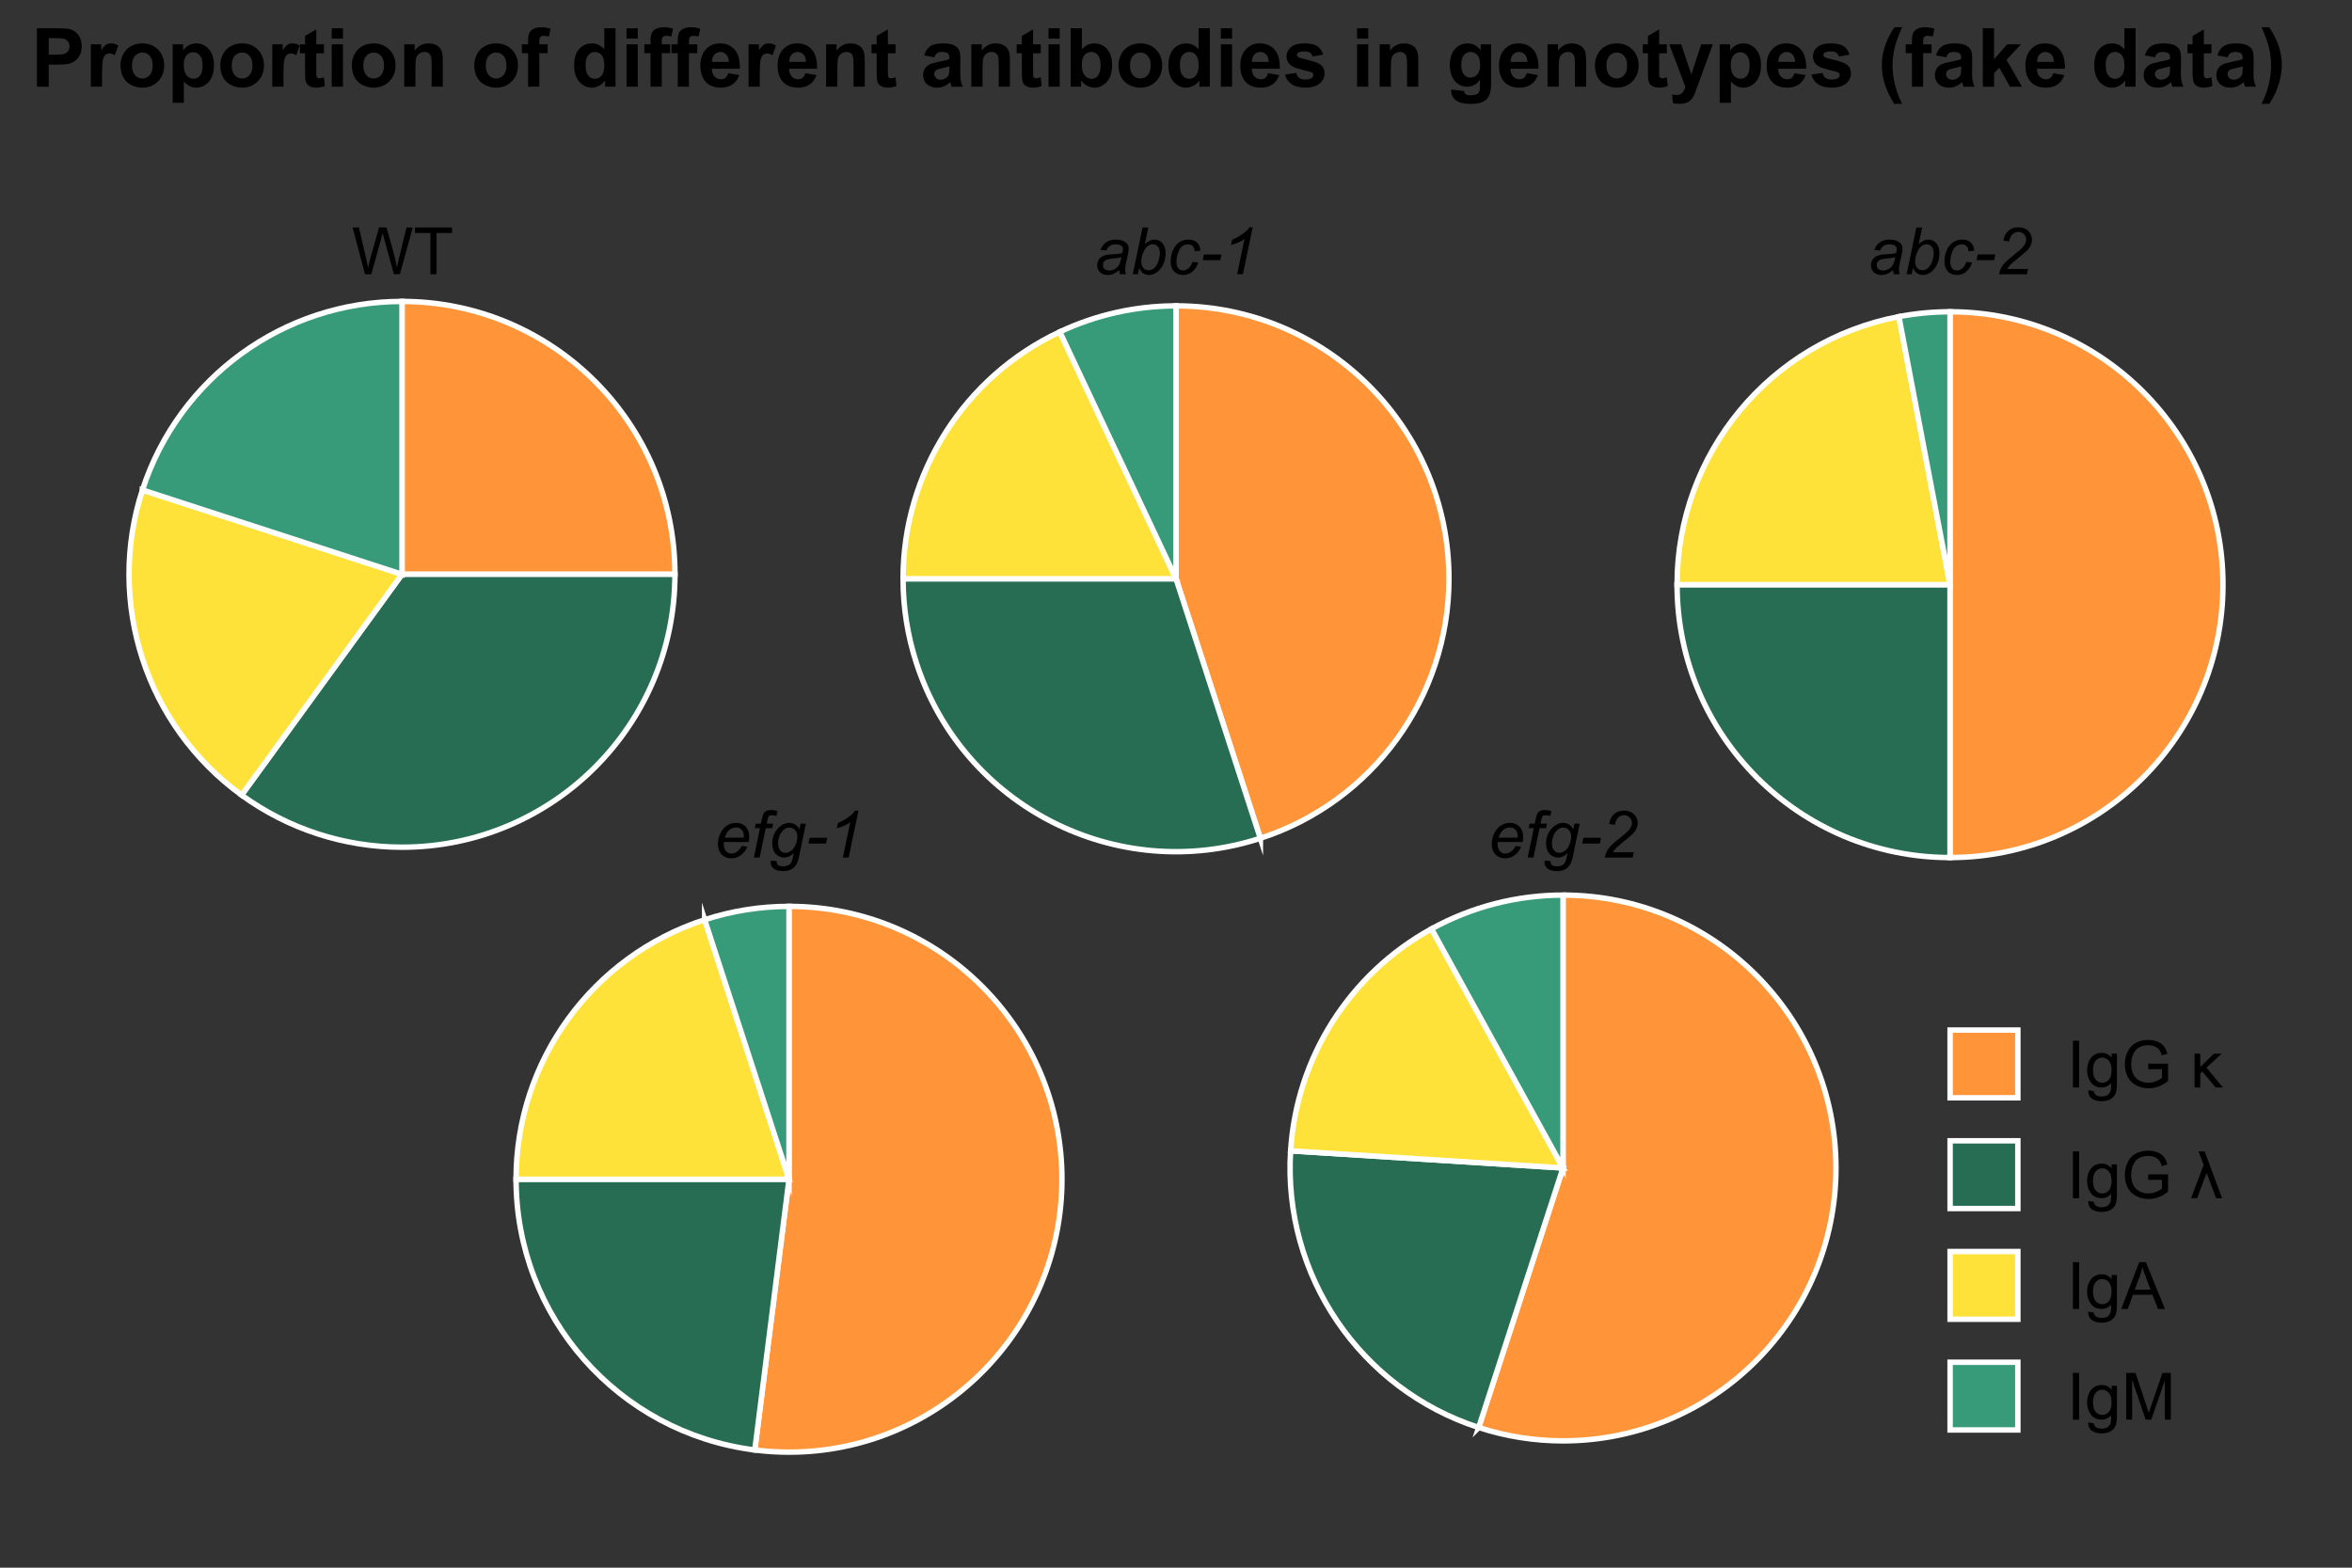 <?xml version="1.0" encoding="UTF-8"?>
<svg xmlns="http://www.w3.org/2000/svg" id="Layer_1" data-name="Layer 1" viewBox="0 0 432 288">
  <rect x="0" y="0" width="432" height="288" fill="#333333" stroke="none"/>
  <g>
    <path d="M6.782,15.926V5.188h3.478c1.318,0,2.178.055,2.578.162.615.16,1.131.512,1.546,1.051s.622,1.236.622,2.091c0,.659-.119,1.214-.358,1.663s-.544.801-.912,1.059c-.369.256-.743.426-1.124.508-.518.103-1.268.154-2.249.154h-1.413v4.051h-2.168ZM8.95,7.004v3.047h1.187c.855,0,1.426-.056,1.714-.168s.514-.288.677-.527c.164-.239.246-.518.246-.835,0-.391-.115-.713-.345-.967s-.519-.413-.871-.476c-.259-.049-.779-.074-1.56-.074h-1.047Z"></path>
    <path d="M18.742,15.926h-2.058v-7.779h1.911v1.106c.327-.522.621-.866.883-1.032.261-.166.558-.25.89-.25.469,0,.921.13,1.355.389l-.638,1.795c-.347-.225-.669-.338-.967-.338-.288,0-.532.08-.732.238-.2.159-.357.445-.473.861-.114.414-.172,1.283-.172,2.607v2.402Z"></path>
    <path d="M22.134,11.926c0-.684.168-1.345.505-1.984s.815-1.128,1.433-1.465c.617-.337,1.307-.506,2.068-.506,1.177,0,2.142.383,2.894,1.147.752.765,1.128,1.73,1.128,2.897,0,1.178-.38,2.152-1.139,2.926-.76.775-1.716,1.162-2.868,1.162-.713,0-1.393-.162-2.039-.484-.647-.322-1.14-.795-1.477-1.416-.337-.623-.505-1.381-.505-2.275ZM24.243,12.036c0,.771.183,1.362.549,1.772s.818.615,1.355.615.987-.205,1.352-.615c.363-.41.545-1.006.545-1.787,0-.762-.182-1.348-.545-1.758-.364-.41-.815-.615-1.352-.615s-.989.205-1.355.615-.549,1.001-.549,1.772Z"></path>
    <path d="M31.714,8.146h1.919v1.143c.249-.391.586-.707,1.011-.951s.895-.367,1.413-.367c.903,0,1.67.354,2.3,1.062s.945,1.694.945,2.959c0,1.299-.317,2.309-.952,3.029-.635.72-1.404,1.08-2.308,1.08-.43,0-.819-.086-1.168-.257-.35-.171-.717-.464-1.103-.879v3.919h-2.058v-10.738ZM33.75,11.904c0,.874.173,1.52.519,1.938s.769.626,1.268.626c.478,0,.876-.191,1.193-.575.317-.383.477-1.012.477-1.886,0-.815-.164-1.421-.491-1.816s-.732-.593-1.216-.593c-.503,0-.92.193-1.252.582s-.498.963-.498,1.725Z"></path>
    <path d="M40.459,11.926c0-.684.168-1.345.505-1.984s.815-1.128,1.433-1.465c.617-.337,1.307-.506,2.068-.506,1.177,0,2.142.383,2.894,1.147.752.765,1.128,1.73,1.128,2.897,0,1.178-.38,2.152-1.139,2.926-.76.775-1.716,1.162-2.868,1.162-.713,0-1.393-.162-2.039-.484-.647-.322-1.14-.795-1.477-1.416-.337-.623-.505-1.381-.505-2.275ZM42.568,12.036c0,.771.183,1.362.549,1.772s.818.615,1.355.615.987-.205,1.352-.615c.363-.41.545-1.006.545-1.787,0-.762-.182-1.348-.545-1.758-.364-.41-.815-.615-1.352-.615s-.989.205-1.355.615-.549,1.001-.549,1.772Z"></path>
    <path d="M52.067,15.926h-2.058v-7.779h1.911v1.106c.327-.522.621-.866.883-1.032.261-.166.558-.25.89-.25.469,0,.921.13,1.355.389l-.638,1.795c-.347-.225-.669-.338-.967-.338-.288,0-.532.08-.732.238-.2.159-.357.445-.473.861-.114.414-.172,1.283-.172,2.607v2.402Z"></path>
    <path d="M59.502,8.146v1.641h-1.406v3.135c0,.635.013,1.006.04,1.109.026.105.088.192.184.261.095.068.211.102.348.102.19,0,.466-.066.827-.197l.176,1.596c-.478.205-1.02.309-1.626.309-.371,0-.705-.062-1.003-.188s-.517-.285-.655-.482c-.14-.199-.236-.466-.29-.803-.044-.239-.065-.723-.065-1.45v-3.392h-.945v-1.641h.945v-1.545l2.065-1.201v2.746h1.406Z"></path>
    <path d="M60.93,7.092v-1.904h2.059v1.904h-2.059ZM60.93,15.926v-7.779h2.059v7.779h-2.059Z"></path>
    <path d="M64.621,11.926c0-.684.169-1.345.506-1.984s.814-1.128,1.432-1.465c.617-.337,1.308-.506,2.069-.506,1.177,0,2.141.383,2.893,1.147.752.765,1.128,1.73,1.128,2.897,0,1.178-.38,2.152-1.139,2.926-.76.775-1.715,1.162-2.867,1.162-.713,0-1.394-.162-2.04-.484-.647-.322-1.139-.795-1.476-1.416-.337-.623-.506-1.381-.506-2.275ZM66.731,12.036c0,.771.184,1.362.55,1.772s.817.615,1.355.615.987-.205,1.352-.615c.363-.41.546-1.006.546-1.787,0-.762-.183-1.348-.546-1.758-.364-.41-.815-.615-1.352-.615s-.988.205-1.355.615-.55,1.001-.55,1.772Z"></path>
    <path d="M81.335,15.926h-2.058v-3.971c0-.84-.044-1.383-.132-1.629s-.231-.439-.429-.575c-.197-.137-.435-.205-.714-.205-.356,0-.677.098-.96.293s-.477.454-.582.776c-.105.322-.157.918-.157,1.787v3.523h-2.059v-7.779h1.912v1.143c.679-.879,1.533-1.318,2.563-1.318.454,0,.869.082,1.245.246s.66.372.854.626c.192.254.326.542.402.864.075.322.113.783.113,1.385v4.834Z"></path>
    <path d="M87.114,11.926c0-.684.168-1.345.505-1.984s.815-1.128,1.433-1.465c.617-.337,1.307-.506,2.068-.506,1.177,0,2.142.383,2.894,1.147.752.765,1.128,1.73,1.128,2.897,0,1.178-.38,2.152-1.139,2.926-.76.775-1.716,1.162-2.868,1.162-.713,0-1.393-.162-2.039-.484-.647-.322-1.14-.795-1.477-1.416-.337-.623-.505-1.381-.505-2.275ZM89.224,12.036c0,.771.183,1.362.549,1.772s.818.615,1.355.615.987-.205,1.352-.615c.363-.41.545-1.006.545-1.787,0-.762-.182-1.348-.545-1.758-.364-.41-.815-.615-1.352-.615s-.989.205-1.355.615-.549,1.001-.549,1.772Z"></path>
    <path d="M95.852,8.146h1.143v-.586c0-.654.069-1.143.209-1.465.139-.322.396-.584.769-.787.374-.202.847-.304,1.418-.304.586,0,1.159.088,1.721.264l-.278,1.435c-.327-.078-.642-.117-.944-.117-.298,0-.512.069-.642.208-.129.141-.193.407-.193.803v.549h1.538v1.619h-1.538v6.16h-2.059v-6.16h-1.143v-1.619Z"></path>
    <path d="M113.049,15.926h-1.911v-1.143c-.317.443-.692.775-1.124.992-.433.217-.868.326-1.308.326-.894,0-1.659-.36-2.296-1.08-.638-.721-.956-1.726-.956-3.015,0-1.318.31-2.32.93-3.007.62-.685,1.404-1.029,2.352-1.029.869,0,1.621.361,2.256,1.084v-3.867h2.058v10.738ZM107.556,11.867c0,.83.115,1.432.345,1.803.332.537.796.805,1.392.805.474,0,.876-.201,1.208-.604s.498-1.005.498-1.806c0-.894-.161-1.536-.483-1.931-.322-.393-.734-.589-1.237-.589-.488,0-.897.194-1.227.583-.33.387-.495.967-.495,1.738Z"></path>
    <path d="M115.078,7.092v-1.904h2.058v1.904h-2.058ZM115.078,15.926v-7.779h2.058v7.779h-2.058Z"></path>
    <path d="M118.345,8.146h1.143v-.586c0-.654.069-1.143.209-1.465.139-.322.396-.584.769-.787.374-.202.846-.304,1.417-.304.586,0,1.16.088,1.722.264l-.278,1.435c-.327-.078-.643-.117-.945-.117-.298,0-.512.069-.641.208-.13.141-.194.407-.194.803v.549h1.538v1.619h-1.538v6.16h-2.058v-6.16h-1.143v-1.619Z"></path>
    <path d="M123.34,8.146h1.143v-.586c0-.654.069-1.143.209-1.465.139-.322.396-.584.769-.787.374-.202.846-.304,1.417-.304.586,0,1.16.088,1.722.264l-.278,1.435c-.327-.078-.643-.117-.945-.117-.298,0-.512.069-.641.208-.13.141-.194.407-.194.803v.549h1.538v1.619h-1.538v6.16h-2.058v-6.16h-1.143v-1.619Z"></path>
    <path d="M133.74,13.449l2.051.345c-.264.752-.681,1.325-1.249,1.718-.569.393-1.28.59-2.135.59-1.353,0-2.353-.442-3.003-1.326-.513-.708-.769-1.602-.769-2.681,0-1.289.337-2.298,1.011-3.028s1.526-1.096,2.557-1.096c1.157,0,2.07.383,2.739,1.147.669.765.988,1.935.959,3.512h-5.156c.015.611.181,1.086.498,1.426.317.339.713.508,1.187.508.322,0,.594-.088.814-.264s.386-.459.498-.85ZM133.857,11.369c-.015-.596-.169-1.048-.462-1.357-.293-.31-.649-.466-1.069-.466-.449,0-.82.163-1.113.491-.293.326-.436.771-.432,1.332h3.076Z"></path>
    <path d="M139.548,15.926h-2.058v-7.779h1.911v1.106c.327-.522.621-.866.883-1.032.261-.166.558-.25.89-.25.469,0,.921.13,1.355.389l-.638,1.795c-.347-.225-.669-.338-.967-.338-.288,0-.532.08-.732.238-.2.159-.357.445-.473.861-.114.414-.172,1.283-.172,2.607v2.402Z"></path>
    <path d="M147.92,13.449l2.051.345c-.264.752-.681,1.325-1.249,1.718-.569.393-1.28.59-2.135.59-1.353,0-2.353-.442-3.003-1.326-.513-.708-.769-1.602-.769-2.681,0-1.289.337-2.298,1.011-3.028s1.526-1.096,2.557-1.096c1.157,0,2.07.383,2.739,1.147.669.765.988,1.935.959,3.512h-5.156c.015.611.181,1.086.498,1.426.317.339.713.508,1.187.508.322,0,.594-.088.814-.264s.386-.459.498-.85ZM148.037,11.369c-.015-.596-.169-1.048-.462-1.357-.293-.31-.649-.466-1.069-.466-.449,0-.82.163-1.113.491-.293.326-.436.771-.432,1.332h3.076Z"></path>
    <path d="M158.833,15.926h-2.059v-3.971c0-.84-.044-1.383-.132-1.629s-.231-.439-.429-.575c-.197-.137-.435-.205-.714-.205-.356,0-.676.098-.959.293s-.477.454-.583.776c-.104.322-.157.918-.157,1.787v3.523h-2.058v-7.779h1.911v1.143c.679-.879,1.533-1.318,2.563-1.318.454,0,.869.082,1.245.246s.66.372.854.626c.192.254.327.542.402.864.076.322.114.783.114,1.385v4.834Z"></path>
    <path d="M164.487,8.146v1.641h-1.406v3.135c0,.635.013,1.006.04,1.109.026.105.088.192.184.261.095.068.211.102.348.102.19,0,.466-.066.827-.197l.176,1.596c-.478.205-1.02.309-1.626.309-.371,0-.705-.062-1.003-.188s-.517-.285-.655-.482c-.14-.199-.236-.466-.29-.803-.044-.239-.065-.723-.065-1.45v-3.392h-.945v-1.641h.945v-1.545l2.065-1.201v2.746h1.406Z"></path>
    <path d="M171.621,10.52l-1.868-.336c.21-.752.571-1.309,1.084-1.67s1.274-.543,2.285-.543c.918,0,1.602.109,2.051.326.449.218.766.494.948.828.184.334.275.948.275,1.842l-.022,2.402c0,.684.033,1.188.099,1.512.066.326.19.674.37,1.045h-2.036c-.054-.137-.119-.34-.197-.608-.034-.122-.059-.202-.073-.241-.352.342-.728.598-1.128.769s-.828.257-1.282.257c-.801,0-1.432-.218-1.894-.652-.461-.435-.691-.984-.691-1.648,0-.44.104-.83.315-1.176.21-.344.504-.607.883-.791.378-.182.924-.342,1.637-.478.962-.182,1.629-.35,2-.506v-.205c0-.396-.098-.678-.293-.846s-.565-.253-1.106-.253c-.366,0-.651.072-.856.216-.205.144-.371.397-.498.758ZM174.375,12.19c-.264.088-.682.193-1.253.315s-.944.241-1.12.358c-.269.191-.403.433-.403.726,0,.288.107.537.322.747s.488.315.82.315c.371,0,.726-.121,1.062-.365.249-.185.412-.413.49-.682.054-.176.081-.51.081-1.004v-.41Z"></path>
    <path d="M185.5,15.926h-2.058v-3.971c0-.84-.044-1.383-.132-1.629s-.231-.439-.429-.575c-.197-.137-.435-.205-.714-.205-.356,0-.677.098-.96.293s-.477.454-.582.776c-.105.322-.157.918-.157,1.787v3.523h-2.059v-7.779h1.912v1.143c.679-.879,1.533-1.318,2.563-1.318.454,0,.869.082,1.245.246s.66.372.854.626c.192.254.326.542.402.864.075.322.113.783.113,1.385v4.834Z"></path>
    <path d="M191.154,8.146v1.641h-1.406v3.135c0,.635.014,1.006.04,1.109.027.105.088.192.184.261.095.068.211.102.348.102.19,0,.467-.066.828-.197l.176,1.596c-.478.205-1.02.309-1.626.309-.371,0-.706-.062-1.004-.188s-.517-.285-.655-.482c-.14-.199-.235-.466-.289-.803-.044-.239-.066-.723-.066-1.45v-3.392h-.944v-1.641h.944v-1.545l2.065-1.201v2.746h1.406Z"></path>
    <path d="M192.583,7.092v-1.904h2.058v1.904h-2.058ZM192.583,15.926v-7.779h2.058v7.779h-2.058Z"></path>
    <path d="M196.662,15.926V5.188h2.059v3.867c.635-.723,1.387-1.084,2.256-1.084.947,0,1.73.344,2.351,1.029.62.686.931,1.672.931,2.955,0,1.328-.316,2.352-.948,3.069-.633.718-1.4,1.077-2.304,1.077-.444,0-.883-.111-1.315-.334-.433-.222-.805-.551-1.117-.984v1.143h-1.912ZM198.706,11.867c0,.807.127,1.402.381,1.787.356.547.83.82,1.421.82.454,0,.841-.193,1.161-.582.319-.389.479-1,.479-1.834,0-.889-.161-1.529-.483-1.924-.322-.393-.735-.589-1.238-.589-.493,0-.903.192-1.23.575s-.49.965-.49,1.746Z"></path>
    <path d="M205.436,11.926c0-.684.169-1.345.506-1.984s.814-1.128,1.432-1.465c.617-.337,1.308-.506,2.069-.506,1.177,0,2.141.383,2.893,1.147.752.765,1.128,1.73,1.128,2.897,0,1.178-.38,2.152-1.139,2.926-.76.775-1.715,1.162-2.867,1.162-.713,0-1.394-.162-2.04-.484-.647-.322-1.139-.795-1.476-1.416-.337-.623-.506-1.381-.506-2.275ZM207.546,12.036c0,.771.184,1.362.55,1.772s.817.615,1.355.615.987-.205,1.352-.615c.363-.41.546-1.006.546-1.787,0-.762-.183-1.348-.546-1.758-.364-.41-.815-.615-1.352-.615s-.988.205-1.355.615-.55,1.001-.55,1.772Z"></path>
    <path d="M222.21,15.926h-1.912v-1.143c-.317.443-.692.775-1.124.992-.433.217-.868.326-1.308.326-.894,0-1.659-.36-2.296-1.08-.638-.721-.956-1.726-.956-3.015,0-1.318.31-2.32.93-3.007.62-.685,1.404-1.029,2.352-1.029.869,0,1.621.361,2.256,1.084v-3.867h2.059v10.738ZM216.716,11.867c0,.83.115,1.432.345,1.803.332.537.796.805,1.392.805.474,0,.876-.201,1.209-.604.331-.402.498-1.005.498-1.806,0-.894-.162-1.536-.484-1.931-.322-.393-.734-.589-1.237-.589-.488,0-.897.194-1.227.583-.33.387-.495.967-.495,1.738Z"></path>
    <path d="M224.237,7.092v-1.904h2.059v1.904h-2.059ZM224.237,15.926v-7.779h2.059v7.779h-2.059Z"></path>
    <path d="M232.91,13.449l2.051.345c-.264.752-.68,1.325-1.249,1.718-.568.393-1.28.59-2.135.59-1.353,0-2.353-.442-3.003-1.326-.513-.708-.769-1.602-.769-2.681,0-1.289.336-2.298,1.01-3.028s1.526-1.096,2.557-1.096c1.157,0,2.07.383,2.739,1.147.669.765.989,1.935.96,3.512h-5.156c.014.611.18,1.086.498,1.426.316.339.712.508,1.185.508.322,0,.594-.088.814-.264s.386-.459.498-.85ZM233.027,11.369c-.015-.596-.169-1.048-.462-1.357-.293-.31-.649-.466-1.068-.466-.45,0-.82.163-1.113.491-.293.326-.438.771-.433,1.332h3.076Z"></path>
    <path d="M236.023,13.706l2.065-.315c.088.4.266.705.534.912.269.208.644.311,1.129.311.531,0,.932-.098,1.201-.293.18-.137.271-.319.271-.55,0-.156-.049-.285-.146-.388-.102-.098-.332-.189-.689-.271-1.66-.367-2.713-.701-3.156-1.004-.615-.42-.924-1.004-.924-1.75,0-.674.267-1.24.799-1.699s1.357-.69,2.476-.69c1.065,0,1.855.174,2.373.52s.874.859,1.069,1.538l-1.941.359c-.083-.303-.24-.535-.472-.696-.232-.161-.564-.241-.993-.241-.541,0-.93.075-1.164.227-.156.107-.234.246-.234.418,0,.146.068.271.205.373.185.137.826.33,1.923.578,1.096.25,1.861.555,2.296.916.43.366.644.877.644,1.531,0,.713-.298,1.325-.894,1.838s-1.478.769-2.644.769c-1.06,0-1.898-.215-2.517-.644-.617-.43-1.022-1.014-1.212-1.751Z"></path>
    <path d="M249.257,7.092v-1.904h2.059v1.904h-2.059ZM249.257,15.926v-7.779h2.059v7.779h-2.059Z"></path>
    <path d="M260.501,15.926h-2.059v-3.971c0-.84-.044-1.383-.132-1.629s-.231-.439-.429-.575c-.197-.137-.435-.205-.714-.205-.356,0-.677.098-.96.293s-.477.454-.582.776c-.104.322-.157.918-.157,1.787v3.523h-2.058v-7.779h1.911v1.143c.679-.879,1.533-1.318,2.563-1.318.454,0,.869.082,1.245.246s.66.372.854.626c.192.254.327.542.402.864.076.322.114.783.114,1.385v4.834Z"></path>
    <path d="M266.565,16.438l2.351.286c.039.273.129.462.271.564.195.146.503.221.924.221.536,0,.94-.081,1.208-.242.181-.107.317-.281.41-.519.064-.172.095-.486.095-.945v-1.135c-.615.84-1.391,1.26-2.328,1.26-1.046,0-1.873-.442-2.483-1.326-.478-.698-.718-1.567-.718-2.607,0-1.304.314-2.3.941-2.988.627-.689,1.407-1.033,2.34-1.033.962,0,1.755.423,2.381,1.268v-1.092h1.926v6.981c0,.918-.076,1.603-.227,2.059-.152.453-.364.81-.638,1.068-.273.26-.639.462-1.095.608-.457.146-1.034.22-1.732.22-1.318,0-2.254-.227-2.805-.678-.553-.451-.828-1.023-.828-1.717,0-.068.002-.152.008-.25ZM268.403,11.875c0,.825.16,1.43.479,1.812.32.384.714.575,1.183.575.503,0,.928-.196,1.275-.589.346-.394.519-.977.519-1.748,0-.805-.166-1.403-.498-1.794s-.752-.586-1.26-.586c-.493,0-.899.192-1.22.575-.319.383-.479.968-.479,1.754Z"></path>
    <path d="M280.422,13.449l2.051.345c-.264.752-.68,1.325-1.249,1.718-.568.393-1.28.59-2.135.59-1.353,0-2.353-.442-3.003-1.326-.513-.708-.769-1.602-.769-2.681,0-1.289.336-2.298,1.01-3.028s1.526-1.096,2.557-1.096c1.157,0,2.07.383,2.739,1.147.669.765.989,1.935.96,3.512h-5.156c.014.611.18,1.086.498,1.426.316.339.712.508,1.185.508.322,0,.594-.088.814-.264s.386-.459.498-.85ZM280.539,11.369c-.015-.596-.169-1.048-.462-1.357-.293-.31-.649-.466-1.068-.466-.45,0-.82.163-1.113.491-.293.326-.438.771-.433,1.332h3.076Z"></path>
    <path d="M291.335,15.926h-2.059v-3.971c0-.84-.044-1.383-.132-1.629s-.231-.439-.429-.575c-.197-.137-.435-.205-.714-.205-.356,0-.677.098-.96.293s-.477.454-.582.776c-.104.322-.157.918-.157,1.787v3.523h-2.058v-7.779h1.911v1.143c.679-.879,1.533-1.318,2.563-1.318.454,0,.869.082,1.245.246s.66.372.854.626c.192.254.327.542.402.864.076.322.114.783.114,1.385v4.834Z"></path>
    <path d="M292.946,11.926c0-.684.169-1.345.505-1.984.338-.64.815-1.128,1.433-1.465.617-.337,1.308-.506,2.069-.506,1.176,0,2.141.383,2.893,1.147.752.765,1.128,1.73,1.128,2.897,0,1.178-.38,2.152-1.139,2.926-.76.775-1.716,1.162-2.868,1.162-.713,0-1.393-.162-2.039-.484-.647-.322-1.139-.795-1.477-1.416-.336-.623-.505-1.381-.505-2.275ZM295.056,12.036c0,.771.183,1.362.55,1.772.365.41.817.615,1.355.615s.987-.205,1.352-.615c.363-.41.546-1.006.546-1.787,0-.762-.183-1.348-.546-1.758-.364-.41-.815-.615-1.352-.615s-.989.205-1.355.615c-.367.41-.55,1.001-.55,1.772Z"></path>
    <path d="M306.152,8.146v1.641h-1.406v3.135c0,.635.014,1.006.04,1.109.027.105.088.192.184.261.095.068.211.102.348.102.19,0,.466-.066.828-.197l.176,1.596c-.479.205-1.022.309-1.627.309-.371,0-.705-.062-1.003-.188s-.517-.285-.655-.482c-.14-.199-.236-.466-.289-.803-.045-.239-.066-.723-.066-1.45v-3.392h-.945v-1.641h.945v-1.545l2.065-1.201v2.746h1.406Z"></path>
    <path d="M306.606,8.146h2.19l1.859,5.523,1.816-5.523h2.132l-2.747,7.486-.49,1.355c-.181.454-.352.801-.517,1.04-.163.239-.352.434-.564.582-.213.148-.474.266-.784.348-.31.084-.66.125-1.051.125-.396,0-.784-.041-1.165-.125l-.183-1.611c.322.065.612.096.872.096.477,0,.832-.141,1.062-.422.23-.28.405-.638.527-1.072l-2.959-7.801Z"></path>
    <path d="M315.863,8.146h1.92v1.143c.248-.391.586-.707,1.01-.951.426-.244.896-.367,1.414-.367.903,0,1.67.354,2.3,1.062s.944,1.694.944,2.959c0,1.299-.317,2.309-.951,3.029-.636.72-1.404,1.08-2.308,1.08-.43,0-.819-.086-1.168-.257-.35-.171-.717-.464-1.103-.879v3.919h-2.059v-10.738ZM317.9,11.904c0,.874.173,1.52.519,1.938s.769.626,1.268.626c.477,0,.876-.191,1.193-.575.317-.383.477-1.012.477-1.886,0-.815-.164-1.421-.491-1.816s-.732-.593-1.216-.593c-.503,0-.921.193-1.252.582-.333.389-.498.963-.498,1.725Z"></path>
    <path d="M329.59,13.449l2.051.345c-.264.752-.68,1.325-1.249,1.718-.568.393-1.28.59-2.135.59-1.353,0-2.353-.442-3.003-1.326-.513-.708-.769-1.602-.769-2.681,0-1.289.336-2.298,1.01-3.028s1.526-1.096,2.557-1.096c1.157,0,2.07.383,2.739,1.147.669.765.989,1.935.96,3.512h-5.156c.014.611.18,1.086.498,1.426.316.339.712.508,1.185.508.322,0,.594-.088.814-.264s.386-.459.498-.85ZM329.707,11.369c-.015-.596-.169-1.048-.462-1.357-.293-.31-.649-.466-1.068-.466-.45,0-.82.163-1.113.491-.293.326-.438.771-.433,1.332h3.076Z"></path>
    <path d="M332.702,13.706l2.065-.315c.088.4.266.705.534.912.269.208.644.311,1.129.311.531,0,.932-.098,1.201-.293.18-.137.271-.319.271-.55,0-.156-.049-.285-.146-.388-.102-.098-.332-.189-.689-.271-1.66-.367-2.713-.701-3.156-1.004-.615-.42-.924-1.004-.924-1.75,0-.674.267-1.24.799-1.699s1.357-.69,2.476-.69c1.065,0,1.855.174,2.373.52s.874.859,1.069,1.538l-1.941.359c-.083-.303-.24-.535-.472-.696-.232-.161-.564-.241-.993-.241-.541,0-.93.075-1.164.227-.156.107-.234.246-.234.418,0,.146.068.271.205.373.185.137.826.33,1.923.578,1.096.25,1.861.555,2.296.916.43.366.644.877.644,1.531,0,.713-.298,1.325-.894,1.838s-1.478.769-2.644.769c-1.06,0-1.898-.215-2.517-.644-.617-.43-1.022-1.014-1.212-1.751Z"></path>
    <path d="M349.351,19.082h-1.414c-.747-1.128-1.316-2.3-1.707-3.516s-.586-2.393-.586-3.53c0-1.411.242-2.747.726-4.007.42-1.094.952-2.102,1.597-3.024h1.406c-.669,1.48-1.129,2.738-1.381,3.776-.251,1.037-.377,2.137-.377,3.299,0,.801.074,1.621.224,2.461.148.84.352,1.639.611,2.394.171.498.471,1.214.901,2.147Z"></path>
    <path d="M350.031,8.146h1.143v-.586c0-.654.069-1.143.209-1.465.139-.322.396-.584.769-.787.374-.202.847-.304,1.417-.304.586,0,1.16.088,1.722.264l-.278,1.435c-.327-.078-.643-.117-.945-.117-.298,0-.511.069-.641.208-.129.141-.193.407-.193.803v.549h1.537v1.619h-1.537v6.16h-2.059v-6.16h-1.143v-1.619Z"></path>
    <path d="M357.466,10.52l-1.868-.336c.21-.752.571-1.309,1.084-1.67s1.274-.543,2.285-.543c.918,0,1.602.109,2.051.326.449.218.766.494.948.828.184.334.275.948.275,1.842l-.022,2.402c0,.684.033,1.188.099,1.512.066.326.19.674.37,1.045h-2.036c-.054-.137-.12-.34-.197-.608-.035-.122-.059-.202-.074-.241-.352.342-.728.598-1.127.769-.401.171-.828.257-1.282.257-.801,0-1.432-.218-1.894-.652-.461-.435-.691-.984-.691-1.648,0-.44.104-.83.315-1.176.21-.344.504-.607.883-.791.378-.182.924-.342,1.637-.478.962-.182,1.628-.35,2-.506v-.205c0-.396-.099-.678-.293-.846-.196-.168-.565-.253-1.106-.253-.366,0-.651.072-.856.216-.205.144-.372.397-.498.758ZM360.22,12.19c-.264.088-.682.193-1.253.315s-.944.241-1.12.358c-.27.191-.403.433-.403.726,0,.288.107.537.322.747s.488.315.82.315c.371,0,.726-.121,1.062-.365.25-.185.413-.413.491-.682.054-.176.081-.51.081-1.004v-.41Z"></path>
    <path d="M364.196,15.926V5.188h2.058v5.699l2.409-2.74h2.535l-2.659,2.842,2.849,4.938h-2.219l-1.955-3.494-.96,1.004v2.49h-2.058Z"></path>
    <path d="M377.116,13.449l2.051.345c-.264.752-.68,1.325-1.249,1.718-.568.393-1.28.59-2.135.59-1.353,0-2.353-.442-3.003-1.326-.513-.708-.769-1.602-.769-2.681,0-1.289.336-2.298,1.01-3.028s1.526-1.096,2.557-1.096c1.157,0,2.07.383,2.739,1.147.669.765.989,1.935.96,3.512h-5.156c.014.611.18,1.086.498,1.426.316.339.712.508,1.185.508.322,0,.594-.088.814-.264s.386-.459.498-.85ZM377.233,11.369c-.015-.596-.169-1.048-.462-1.357-.293-.31-.649-.466-1.068-.466-.45,0-.82.163-1.113.491-.293.326-.438.771-.433,1.332h3.076Z"></path>
    <path d="M392.256,15.926h-1.912v-1.143c-.317.443-.692.775-1.124.992-.433.217-.868.326-1.308.326-.894,0-1.659-.36-2.296-1.08-.638-.721-.956-1.726-.956-3.015,0-1.318.31-2.32.93-3.007.62-.685,1.404-1.029,2.352-1.029.869,0,1.621.361,2.256,1.084v-3.867h2.059v10.738ZM386.762,11.867c0,.83.115,1.432.345,1.803.332.537.796.805,1.392.805.474,0,.876-.201,1.209-.604.331-.402.498-1.005.498-1.806,0-.894-.162-1.536-.484-1.931-.322-.393-.734-.589-1.237-.589-.488,0-.897.194-1.227.583-.33.387-.495.967-.495,1.738Z"></path>
    <path d="M395.823,10.52l-1.868-.336c.21-.752.571-1.309,1.084-1.67s1.274-.543,2.285-.543c.918,0,1.602.109,2.051.326.449.218.766.494.948.828.184.334.275.948.275,1.842l-.022,2.402c0,.684.033,1.188.099,1.512.066.326.19.674.37,1.045h-2.036c-.054-.137-.12-.34-.197-.608-.035-.122-.059-.202-.074-.241-.352.342-.728.598-1.127.769-.401.171-.828.257-1.282.257-.801,0-1.432-.218-1.894-.652-.461-.435-.691-.984-.691-1.648,0-.44.104-.83.315-1.176.21-.344.504-.607.883-.791.378-.182.924-.342,1.637-.478.962-.182,1.628-.35,2-.506v-.205c0-.396-.099-.678-.293-.846-.196-.168-.565-.253-1.106-.253-.366,0-.651.072-.856.216-.205.144-.372.397-.498.758ZM398.577,12.19c-.264.088-.682.193-1.253.315s-.944.241-1.12.358c-.27.191-.403.433-.403.726,0,.288.107.537.322.747s.488.315.82.315c.371,0,.726-.121,1.062-.365.25-.185.413-.413.491-.682.054-.176.081-.51.081-1.004v-.41Z"></path>
    <path d="M406.193,8.146v1.641h-1.406v3.135c0,.635.014,1.006.04,1.109.027.105.088.192.184.261.095.068.211.102.348.102.19,0,.466-.066.828-.197l.176,1.596c-.479.205-1.022.309-1.627.309-.371,0-.705-.062-1.003-.188s-.517-.285-.655-.482c-.14-.199-.236-.466-.289-.803-.045-.239-.066-.723-.066-1.45v-3.392h-.945v-1.641h.945v-1.545l2.065-1.201v2.746h1.406Z"></path>
    <path d="M409.16,10.52l-1.868-.336c.21-.752.571-1.309,1.084-1.67s1.274-.543,2.285-.543c.918,0,1.602.109,2.051.326.449.218.766.494.948.828.184.334.275.948.275,1.842l-.022,2.402c0,.684.033,1.188.099,1.512.066.326.19.674.37,1.045h-2.036c-.054-.137-.12-.34-.197-.608-.035-.122-.059-.202-.074-.241-.352.342-.728.598-1.127.769-.401.171-.828.257-1.282.257-.801,0-1.432-.218-1.894-.652-.461-.435-.691-.984-.691-1.648,0-.44.104-.83.315-1.176.21-.344.504-.607.883-.791.378-.182.924-.342,1.637-.478.962-.182,1.628-.35,2-.506v-.205c0-.396-.099-.678-.293-.846-.196-.168-.565-.253-1.106-.253-.366,0-.651.072-.856.216-.205.144-.372.397-.498.758ZM411.914,12.19c-.264.088-.682.193-1.253.315s-.944.241-1.12.358c-.27.191-.403.433-.403.726,0,.288.107.537.322.747s.488.315.82.315c.371,0,.726-.121,1.062-.365.25-.185.413-.413.491-.682.054-.176.081-.51.081-1.004v-.41Z"></path>
    <path d="M415.394,19.082c.404-.869.69-1.535.856-2,.166-.463.319-.998.462-1.603.141-.606.246-1.18.315-1.725s.102-1.103.102-1.674c0-1.162-.124-2.262-.374-3.299-.248-1.038-.708-2.297-1.377-3.776h1.399c.737,1.05,1.31,2.163,1.718,3.34.407,1.177.611,2.37.611,3.581,0,1.022-.161,2.115-.483,3.281-.366,1.309-.97,2.601-1.81,3.875h-1.42Z"></path>
  </g>
  <g>
    <g>
      <path d="M67.041,50.379l-2.279-8.59h1.166l1.307,5.631c.141.59.262,1.176.363,1.758.219-.918.348-1.447.387-1.588l1.635-5.801h1.371l1.23,4.348c.309,1.078.531,2.092.668,3.041.109-.543.252-1.166.428-1.869l1.348-5.519h1.143l-2.356,8.59h-1.096l-1.81-6.545c-.152-.547-.242-.883-.27-1.008-.09.395-.174.731-.252,1.008l-1.822,6.545h-1.16Z"></path>
      <path d="M79.053,50.379v-7.576h-2.83v-1.014h6.809v1.014h-2.842v7.576h-1.137Z"></path>
    </g>
    <g>
      <path d="M205.586,49.606c-.367.316-.721.548-1.06.694s-.703.22-1.09.22c-.574,0-1.037-.169-1.389-.507s-.527-.77-.527-1.298c0-.348.079-.655.237-.923s.368-.482.63-.644.582-.278.961-.349c.238-.047.69-.084,1.356-.111s1.144-.098,1.433-.211c.082-.289.123-.529.123-.721,0-.246-.09-.44-.27-.58-.246-.195-.606-.293-1.078-.293-.445,0-.81.099-1.093.296s-.489.477-.618.841l-1.072-.094c.219-.617.565-1.09,1.04-1.418s1.073-.492,1.796-.492c.769,0,1.379.184,1.828.551.344.273.516.629.516,1.066,0,.332-.049.717-.146,1.154l-.346,1.547c-.109.492-.164.893-.164,1.201,0,.195.043.477.129.844h-1.072c-.059-.203-.1-.461-.123-.773ZM205.978,47.227c-.148.059-.308.103-.477.135s-.454.065-.853.1c-.617.055-1.053.124-1.307.208s-.445.218-.574.401-.193.387-.193.609c0,.297.102.541.308.732s.497.287.876.287c.352,0,.69-.093,1.014-.278s.58-.444.768-.776.334-.805.44-1.418Z"></path>
      <path d="M208.065,50.38l1.793-8.59h1.06l-.639,3.07c.336-.309.641-.526.914-.653s.559-.19.856-.19c.582,0,1.067.217,1.456.65s.583,1.065.583,1.893c0,.551-.078,1.055-.234,1.512s-.35.841-.58,1.151-.469.559-.715.744-.498.324-.756.416-.506.138-.744.138c-.41,0-.771-.108-1.084-.325s-.557-.548-.732-.993l-.246,1.178h-.932ZM209.635,47.825l-.006.199c0,.531.127.935.381,1.213s.57.416.949.416c.371,0,.712-.13,1.022-.39s.565-.665.765-1.216.299-1.059.299-1.523c0-.523-.126-.93-.378-1.219s-.564-.434-.935-.434c-.383,0-.734.147-1.055.442s-.588.749-.803,1.362c-.16.457-.24.84-.24,1.148Z"></path>
      <path d="M219.033,48.112l1.06.111c-.266.777-.644,1.355-1.134,1.731s-1.048.565-1.673.565c-.676,0-1.224-.219-1.644-.656s-.63-1.049-.63-1.834c0-.68.135-1.348.404-2.004s.655-1.155,1.157-1.497,1.075-.513,1.72-.513c.668,0,1.197.189,1.588.565s.586.876.586,1.497l-1.043.07c-.004-.395-.118-.703-.343-.926s-.52-.334-.888-.334c-.426,0-.795.135-1.107.404s-.558.679-.735,1.228-.267,1.077-.267,1.585c0,.531.117.93.352,1.195s.523.398.867.398.673-.131.987-.393.561-.66.741-1.195Z"></path>
      <path d="M220.897,47.802l.223-1.06h3.234l-.217,1.06h-3.24Z"></path>
      <path d="M227.225,50.38l1.359-6.486c-.586.461-1.41.83-2.473,1.107l.199-.961c.527-.211,1.048-.486,1.562-.826s.899-.637,1.157-.891c.156-.156.305-.346.445-.568h.615l-1.799,8.625h-1.066Z"></path>
    </g>
    <g>
      <path d="M347.717,49.605c-.367.316-.721.548-1.06.694s-.703.22-1.09.22c-.574,0-1.037-.169-1.389-.507s-.527-.77-.527-1.298c0-.348.079-.655.237-.923s.368-.482.63-.644.582-.278.961-.349c.238-.047.69-.084,1.356-.111s1.144-.098,1.433-.211c.082-.289.123-.529.123-.721,0-.246-.09-.44-.27-.58-.246-.195-.606-.293-1.078-.293-.445,0-.81.099-1.093.296s-.489.477-.618.841l-1.072-.094c.219-.617.565-1.09,1.04-1.418s1.073-.492,1.796-.492c.769,0,1.379.184,1.828.551.344.273.516.629.516,1.066,0,.332-.049.717-.146,1.154l-.346,1.547c-.109.492-.164.893-.164,1.201,0,.195.043.477.129.844h-1.072c-.059-.203-.1-.461-.123-.773ZM348.109,47.227c-.148.059-.308.103-.477.135s-.454.065-.853.1c-.617.055-1.053.124-1.307.208s-.445.218-.574.401-.193.387-.193.609c0,.297.102.541.308.732s.497.287.876.287c.352,0,.69-.093,1.014-.278s.58-.444.768-.776.334-.805.44-1.418Z"></path>
      <path d="M350.195,50.379l1.793-8.59h1.06l-.639,3.07c.336-.309.641-.526.914-.653s.559-.19.856-.19c.582,0,1.067.217,1.456.65s.583,1.065.583,1.893c0,.551-.078,1.055-.234,1.512s-.35.841-.58,1.151-.469.559-.715.744-.498.324-.756.416-.506.138-.744.138c-.41,0-.771-.108-1.084-.325s-.557-.548-.732-.993l-.246,1.178h-.932ZM351.766,47.824l-.006.199c0,.531.127.935.381,1.213s.57.416.949.416c.371,0,.712-.13,1.022-.39s.565-.665.765-1.216.299-1.059.299-1.523c0-.523-.126-.93-.378-1.219s-.564-.434-.935-.434c-.383,0-.734.147-1.055.442s-.588.749-.803,1.362c-.16.457-.24.84-.24,1.148Z"></path>
      <path d="M361.164,48.111l1.06.111c-.266.777-.644,1.355-1.134,1.731s-1.048.565-1.673.565c-.676,0-1.224-.219-1.644-.656s-.63-1.049-.63-1.834c0-.68.135-1.348.404-2.004s.655-1.155,1.157-1.497,1.075-.513,1.72-.513c.668,0,1.197.189,1.588.565s.586.876.586,1.497l-1.043.07c-.004-.395-.118-.703-.343-.926s-.52-.334-.888-.334c-.426,0-.795.135-1.107.404s-.558.679-.735,1.228-.267,1.077-.267,1.585c0,.531.117.93.352,1.195s.523.398.867.398.673-.131.987-.393.561-.66.741-1.195Z"></path>
      <path d="M363.027,47.801l.223-1.06h3.234l-.217,1.06h-3.24Z"></path>
      <path d="M367.17,50.379c.109-.512.261-.94.454-1.286s.45-.674.77-.984.938-.831,1.852-1.562c.555-.441.934-.768,1.137-.979.293-.305.506-.604.639-.896.09-.199.135-.416.135-.65,0-.395-.14-.73-.419-1.005s-.622-.413-1.028-.413c-.402,0-.754.14-1.055.419s-.516.728-.644,1.345l-1.037-.152c.102-.762.398-1.362.888-1.802s1.101-.659,1.831-.659c.488,0,.931.102,1.327.305s.694.488.894.856.299.746.299,1.137c0,.57-.203,1.119-.609,1.647-.25.328-.984.975-2.203,1.94-.523.414-.913.754-1.169,1.02s-.448.516-.577.75h3.844l-.205.973h-5.121Z"></path>
    </g>
    <g>
      <path d="M136.211,155.425l1.031.105c-.148.512-.489.998-1.022,1.459s-1.169.691-1.907.691c-.461,0-.884-.106-1.269-.319s-.678-.522-.879-.929-.302-.869-.302-1.389c0-.68.157-1.339.472-1.978s.722-1.113,1.222-1.424,1.041-.466,1.623-.466c.742,0,1.335.231,1.778.691s.665,1.09.665,1.887c0,.305-.027.617-.082.938h-4.582c-.016.121-.023.231-.023.328,0,.582.134,1.026.401,1.333s.595.46.981.46c.363,0,.721-.119,1.072-.357s.625-.582.82-1.031ZM133.129,153.884h3.492c.004-.109.006-.188.006-.234,0-.531-.133-.939-.398-1.222s-.607-.425-1.025-.425c-.453,0-.866.156-1.239.469s-.651.783-.835,1.412Z"></path>
      <path d="M138.461,157.54l1.131-5.402h-.949l.17-.82h.949l.182-.885c.094-.441.19-.76.29-.955s.262-.356.486-.483.53-.19.917-.19c.27,0,.66.057,1.172.17l-.193.926c-.359-.094-.66-.141-.902-.141-.207,0-.364.052-.472.155s-.2.349-.278.735l-.141.668h1.184l-.17.82h-1.184l-1.131,5.402h-1.06Z"></path>
      <path d="M141.59,158.102l1.072.1c-.008.242.021.424.088.545s.172.215.316.281c.191.086.44.129.744.129.641,0,1.102-.166,1.383-.498.184-.223.353-.707.51-1.453l.105-.504c-.551.559-1.137.838-1.758.838-.629,0-1.155-.231-1.579-.694s-.636-1.118-.636-1.966c0-.699.167-1.342.501-1.928s.731-1.028,1.192-1.327.935-.448,1.424-.448c.816,0,1.445.387,1.887,1.16l.211-1.02h.973l-1.254,6.006c-.137.66-.316,1.175-.539,1.544s-.532.655-.929.858-.855.305-1.374.305c-.5,0-.931-.065-1.292-.193s-.631-.317-.809-.565-.267-.532-.267-.853c0-.098.01-.203.029-.316ZM142.914,154.786c0,.426.041.746.123.961.117.301.284.53.501.689s.458.237.724.237c.348,0,.693-.122,1.037-.366s.622-.622.835-1.134.319-1,.319-1.465c0-.512-.142-.919-.425-1.222s-.634-.454-1.052-.454c-.258,0-.508.069-.75.208s-.468.35-.677.633-.367.622-.475,1.017-.161.693-.161.896Z"></path>
      <path d="M148.481,154.962l.223-1.06h3.234l-.217,1.06h-3.24Z"></path>
      <path d="M154.809,157.54l1.359-6.486c-.586.461-1.41.83-2.473,1.107l.199-.961c.527-.211,1.048-.486,1.562-.826s.899-.637,1.157-.891c.156-.156.305-.346.445-.568h.615l-1.799,8.625h-1.066Z"></path>
    </g>
    <g>
      <path d="M278.342,155.425l1.031.105c-.148.512-.489.998-1.022,1.459s-1.169.691-1.907.691c-.461,0-.884-.106-1.269-.319s-.678-.522-.879-.929-.302-.869-.302-1.389c0-.68.157-1.339.472-1.978s.722-1.113,1.222-1.424,1.041-.466,1.623-.466c.742,0,1.335.231,1.778.691s.665,1.09.665,1.887c0,.305-.027.617-.082.938h-4.582c-.016.121-.023.231-.023.328,0,.582.134,1.026.401,1.333s.595.46.981.46c.363,0,.721-.119,1.072-.357s.625-.582.82-1.031ZM275.26,153.884h3.492c.004-.109.006-.188.006-.234,0-.531-.133-.939-.398-1.222s-.607-.425-1.025-.425c-.453,0-.866.156-1.239.469s-.651.783-.835,1.412Z"></path>
      <path d="M280.592,157.54l1.131-5.402h-.949l.17-.82h.949l.182-.885c.094-.441.19-.76.29-.955s.262-.356.486-.483.53-.19.917-.19c.27,0,.66.057,1.172.17l-.193.926c-.359-.094-.66-.141-.902-.141-.207,0-.364.052-.472.155s-.2.349-.278.735l-.141.668h1.184l-.17.82h-1.184l-1.131,5.402h-1.06Z"></path>
      <path d="M283.721,158.102l1.072.1c-.008.242.021.424.088.545s.172.215.316.281c.191.086.44.129.744.129.641,0,1.102-.166,1.383-.498.184-.223.353-.707.51-1.453l.105-.504c-.551.559-1.137.838-1.758.838-.629,0-1.155-.231-1.579-.694s-.636-1.118-.636-1.966c0-.699.167-1.342.501-1.928s.731-1.028,1.192-1.327.935-.448,1.424-.448c.816,0,1.445.387,1.887,1.16l.211-1.02h.973l-1.254,6.006c-.137.66-.316,1.175-.539,1.544s-.532.655-.929.858-.855.305-1.374.305c-.5,0-.931-.065-1.292-.193s-.631-.317-.809-.565-.267-.532-.267-.853c0-.098.01-.203.029-.316ZM285.045,154.786c0,.426.041.746.123.961.117.301.284.53.501.689s.458.237.724.237c.348,0,.693-.122,1.037-.366s.622-.622.835-1.134.319-1,.319-1.465c0-.512-.142-.919-.425-1.222s-.634-.454-1.052-.454c-.258,0-.508.069-.75.208s-.468.35-.677.633-.367.622-.475,1.017-.161.693-.161.896Z"></path>
      <path d="M290.611,154.962l.223-1.06h3.234l-.217,1.06h-3.24Z"></path>
      <path d="M294.754,157.54c.109-.512.261-.94.454-1.286s.45-.674.77-.984.938-.831,1.852-1.562c.555-.441.934-.768,1.137-.979.293-.305.506-.604.639-.896.09-.199.135-.416.135-.65,0-.395-.14-.73-.419-1.005s-.622-.413-1.028-.413c-.402,0-.754.14-1.055.419s-.516.728-.644,1.345l-1.037-.152c.102-.762.398-1.362.888-1.802s1.101-.659,1.831-.659c.488,0,.931.102,1.327.305s.694.488.894.856.299.746.299,1.137c0,.57-.203,1.119-.609,1.647-.25.328-.984.975-2.203,1.94-.523.414-.913.754-1.169,1.02s-.448.516-.577.75h3.844l-.205.973h-5.121Z"></path>
    </g>
    <g>
      <path d="M73.837,55.375c27.687,0,50.132,22.445,50.132,50.132h-50.132v-50.132h0Z" fill="#ff9438" fill-rule="evenodd" stroke="#fff" stroke-miterlimit="10"></path>
      <path d="M123.969,105.507c0,27.687-22.445,50.132-50.132,50.132-10.587,0-20.902-3.352-29.467-9.574l29.467-40.558h50.132Z" fill="#276d54" fill-rule="evenodd" stroke="#fff" stroke-miterlimit="10"></path>
      <path d="M44.37,146.065c-17.571-12.766-24.923-35.394-18.212-56.05l47.679,15.492-29.467,40.558h0Z" fill="#ffe239" fill-rule="evenodd" stroke="#fff" stroke-miterlimit="10"></path>
      <path d="M26.158,90.015c6.711-20.656,25.96-34.641,47.679-34.641v50.132s-47.679-15.492-47.679-15.492h0Z" fill="#379b7a" fill-rule="evenodd" stroke="#fff" stroke-miterlimit="10"></path>
    </g>
    <g>
      <path d="M216.001,56.19c27.687,0,50.132,22.445,50.132,50.132,0,21.719-13.985,40.967-34.641,47.679l-15.492-47.679v-50.132h0Z" fill="#ff9438" fill-rule="evenodd" stroke="#fff" stroke-miterlimit="10"></path>
      <path d="M231.493,154c-26.332,8.556-54.614-5.855-63.17-32.187-1.626-5.003-2.454-10.231-2.454-15.492h50.132l15.492,47.679h0Z" fill="#276d54" fill-rule="evenodd" stroke="#fff" stroke-miterlimit="10"></path>
      <path d="M165.869,106.322c0-19.42,11.216-37.093,28.787-45.361l21.345,45.361h-50.132Z" fill="#ffe239" fill-rule="evenodd" stroke="#fff" stroke-miterlimit="10"></path>
      <path d="M194.656,60.961c6.677-3.142,13.966-4.771,21.345-4.771v50.132s-21.345-45.361-21.345-45.361h0Z" fill="#379b7a" fill-rule="evenodd" stroke="#fff" stroke-miterlimit="10"></path>
    </g>
    <g>
      <path d="M358.167,57.276c27.687,0,50.132,22.445,50.132,50.132s-22.445,50.132-50.132,50.132V57.276h0Z" fill="#ff9438" fill-rule="evenodd" stroke="#fff" stroke-miterlimit="10"></path>
      <path d="M358.167,157.54c-27.687,0-50.132-22.445-50.132-50.132h50.132v50.132h0Z" fill="#276d54" fill-rule="evenodd" stroke="#fff" stroke-miterlimit="10"></path>
      <path d="M308.034,107.408c0-24.065,17.1-44.735,40.738-49.244l9.394,49.244h-50.132Z" fill="#ffe239" fill-rule="evenodd" stroke="#fff" stroke-miterlimit="10"></path>
      <path d="M348.773,58.164c3.096-.591,6.242-.888,9.394-.888v50.132s-9.394-49.244-9.394-49.244h0Z" fill="#379b7a" fill-rule="evenodd" stroke="#fff" stroke-miterlimit="10"></path>
    </g>
    <g>
      <path d="M144.918,166.509c27.687,0,50.132,22.445,50.132,50.132s-22.445,50.132-50.132,50.132c-2.101,0-4.199-.132-6.283-.395l6.283-49.737v-50.132h0Z" fill="#ff9438" fill-rule="evenodd" stroke="#fff" stroke-miterlimit="10"></path>
      <path d="M138.635,266.378c-25.059-3.166-43.849-24.479-43.849-49.737h50.132s-6.283,49.737-6.283,49.737h0Z" fill="#276d54" fill-rule="evenodd" stroke="#fff" stroke-miterlimit="10"></path>
      <path d="M94.786,216.641c0-21.719,13.985-40.967,34.641-47.679l15.492,47.679h-50.132Z" fill="#ffe239" fill-rule="evenodd" stroke="#fff" stroke-miterlimit="10"></path>
      <path d="M129.426,168.963c5.003-1.626,10.231-2.454,15.492-2.454v50.132s-15.492-47.679-15.492-47.679h0Z" fill="#379b7a" fill-rule="evenodd" stroke="#fff" stroke-miterlimit="10"></path>
    </g>
    <g>
      <path d="M287.084,164.437c27.687,0,50.132,22.445,50.132,50.132s-22.445,50.132-50.132,50.132c-5.261,0-10.489-.828-15.492-2.454l15.492-47.679v-50.132h0Z" fill="#ff9438" fill-rule="evenodd" stroke="#fff" stroke-miterlimit="10"></path>
      <path d="M271.592,262.248c-21.765-7.072-35.979-27.986-34.542-50.827l50.033,3.148-15.492,47.679h0Z" fill="#276d54" fill-rule="evenodd" stroke="#fff" stroke-miterlimit="10"></path>
      <path d="M237.051,211.421c1.078-17.128,10.842-32.515,25.882-40.783l24.151,43.931-50.033-3.148h0Z" fill="#ffe239" fill-rule="evenodd" stroke="#fff" stroke-miterlimit="10"></path>
      <path d="M262.933,170.638c7.4-4.068,15.707-6.201,24.151-6.201v50.132s-24.151-43.931-24.151-43.931h0Z" fill="#379b7a" fill-rule="evenodd" stroke="#fff" stroke-miterlimit="10"></path>
    </g>
    <g>
      <g>
        <path d="M380.742,199.781v-8.59h1.137v8.59h-1.137Z"></path>
        <path d="M383.555,200.297l1.025.152c.043.316.162.547.357.691.262.195.619.293,1.072.293.488,0,.865-.098,1.131-.293s.445-.469.539-.82c.055-.215.08-.666.076-1.353-.461.543-1.035.815-1.723.815-.856,0-1.518-.309-1.986-.926s-.703-1.357-.703-2.221c0-.594.107-1.142.322-1.644s.526-.89.935-1.163.888-.41,1.438-.41c.734,0,1.34.297,1.816.891v-.75h.973v5.379c0,.969-.099,1.655-.296,2.06s-.51.724-.938.958-.954.352-1.579.352c-.742,0-1.342-.167-1.799-.501s-.678-.837-.662-1.509ZM384.428,196.559c0,.816.162,1.412.486,1.787s.731.562,1.219.562c.484,0,.891-.186,1.219-.56s.492-.958.492-1.755c0-.762-.169-1.336-.507-1.723s-.745-.58-1.222-.58c-.469,0-.867.19-1.195.571s-.492.946-.492,1.696Z"></path>
        <path d="M394.576,196.412v-1.008l3.639-.006v3.188c-.559.445-1.135.78-1.728,1.005s-1.203.337-1.828.337c-.844,0-1.61-.181-2.3-.542s-1.21-.884-1.562-1.567-.527-1.447-.527-2.291c0-.836.175-1.616.524-2.341s.853-1.263,1.509-1.614,1.412-.527,2.268-.527c.621,0,1.183.101,1.685.302s.895.481,1.181.841.502.828.65,1.406l-1.025.281c-.129-.438-.289-.781-.48-1.031s-.465-.45-.82-.601-.75-.226-1.184-.226c-.519,0-.969.079-1.348.237s-.685.366-.917.624-.413.541-.542.85c-.219.531-.328,1.107-.328,1.728,0,.766.132,1.406.396,1.922s.647.898,1.151,1.148,1.039.375,1.605.375c.492,0,.973-.095,1.441-.284s.824-.392,1.066-.606v-1.6h-2.525Z"></path>
        <path d="M403.084,193.559h1.049v2.443l2.525-2.443h1.395l-2.783,2.584,3.023,3.639h-1.348l-2.426-2.93-.387.357v2.572h-1.049v-6.223Z"></path>
      </g>
      <g>
        <path d="M380.742,220.123v-8.59h1.137v8.59h-1.137Z"></path>
        <path d="M383.555,220.639l1.025.152c.043.316.162.547.357.691.262.195.619.293,1.072.293.488,0,.865-.098,1.131-.293s.445-.469.539-.82c.055-.215.08-.666.076-1.353-.461.543-1.035.815-1.723.815-.856,0-1.518-.309-1.986-.926s-.703-1.357-.703-2.221c0-.594.107-1.142.322-1.644s.526-.89.935-1.163.888-.41,1.438-.41c.734,0,1.34.297,1.816.891v-.75h.973v5.379c0,.969-.099,1.655-.296,2.06s-.51.724-.938.958-.954.352-1.579.352c-.742,0-1.342-.167-1.799-.501s-.678-.837-.662-1.509ZM384.428,216.9c0,.816.162,1.412.486,1.787s.731.562,1.219.562c.484,0,.891-.186,1.219-.56s.492-.958.492-1.755c0-.762-.169-1.336-.507-1.723s-.745-.58-1.222-.58c-.469,0-.867.19-1.195.571s-.492.946-.492,1.696Z"></path>
        <path d="M394.576,216.754v-1.008l3.639-.006v3.188c-.559.445-1.135.78-1.728,1.005s-1.203.337-1.828.337c-.844,0-1.61-.181-2.3-.542s-1.21-.884-1.562-1.567-.527-1.447-.527-2.291c0-.836.175-1.616.524-2.341s.853-1.263,1.509-1.614,1.412-.527,2.268-.527c.621,0,1.183.101,1.685.302s.895.481,1.181.841.502.828.65,1.406l-1.025.281c-.129-.438-.289-.781-.48-1.031s-.465-.45-.82-.601-.75-.226-1.184-.226c-.519,0-.969.079-1.348.237s-.685.366-.917.624-.413.541-.542.85c-.219.531-.328,1.107-.328,1.728,0,.766.132,1.406.396,1.922s.647.898,1.151,1.148,1.039.375,1.605.375c.492,0,.973-.095,1.441-.284s.824-.392,1.066-.606v-1.6h-2.525Z"></path>
        <path d="M405.293,215.471l-1.74,4.652h-1.113l2.309-6.106-.926-2.484h1.113l3.211,8.59h-1.113l-1.74-4.652Z"></path>
      </g>
      <g>
        <path d="M380.742,240.464v-8.59h1.137v8.59h-1.137Z"></path>
        <path d="M383.555,240.98l1.025.152c.043.316.162.547.357.691.262.195.619.293,1.072.293.488,0,.865-.098,1.131-.293s.445-.469.539-.82c.055-.215.08-.666.076-1.353-.461.543-1.035.815-1.723.815-.856,0-1.518-.309-1.986-.926s-.703-1.357-.703-2.221c0-.594.107-1.142.322-1.644s.526-.89.935-1.163.888-.41,1.438-.41c.734,0,1.34.297,1.816.891v-.75h.973v5.379c0,.969-.099,1.655-.296,2.06s-.51.724-.938.958-.954.352-1.579.352c-.742,0-1.342-.167-1.799-.501s-.678-.837-.662-1.509ZM384.428,237.241c0,.816.162,1.412.486,1.787s.731.562,1.219.562c.484,0,.891-.186,1.219-.56s.492-.958.492-1.755c0-.762-.169-1.336-.507-1.723s-.745-.58-1.222-.58c-.469,0-.867.19-1.195.571s-.492.946-.492,1.696Z"></path>
        <path d="M389.613,240.464l3.299-8.59h1.225l3.516,8.59h-1.295l-1.002-2.602h-3.592l-.943,2.602h-1.207ZM392.092,236.936h2.912l-.896-2.379c-.273-.723-.477-1.316-.609-1.781-.109.551-.264,1.098-.463,1.641l-.943,2.519Z"></path>
      </g>
      <g>
        <path d="M380.742,260.805v-8.59h1.137v8.59h-1.137Z"></path>
        <path d="M383.555,261.32l1.025.152c.043.316.162.547.357.691.262.195.619.293,1.072.293.488,0,.865-.098,1.131-.293s.445-.469.539-.82c.055-.215.08-.666.076-1.353-.461.543-1.035.815-1.723.815-.856,0-1.518-.309-1.986-.926s-.703-1.357-.703-2.221c0-.594.107-1.142.322-1.644s.527-.89.935-1.163.887-.41,1.438-.41c.734,0,1.34.297,1.816.891v-.75h.973v5.379c0,.969-.098,1.655-.295,2.06s-.51.724-.938.958-.955.352-1.58.352c-.742,0-1.342-.167-1.799-.501s-.678-.837-.662-1.509ZM384.428,257.582c0,.816.162,1.412.486,1.787s.731.562,1.219.562c.484,0,.891-.186,1.219-.56s.492-.958.492-1.755c0-.762-.168-1.336-.506-1.723s-.746-.58-1.223-.58c-.469,0-.867.19-1.195.571s-.492.946-.492,1.696Z"></path>
        <path d="M390.522,260.805v-8.59h1.711l2.033,6.082c.188.566.324.99.41,1.272.098-.312.25-.771.457-1.377l2.057-5.977h1.529v8.59h-1.096v-7.189l-2.496,7.189h-1.025l-2.484-7.312v7.312h-1.096Z"></path>
      </g>
      <rect x="358.181" y="189.233" width="12.444" height="12.444" fill="#ff9438" stroke="#fff" stroke-miterlimit="10"></rect>
      <rect x="358.181" y="209.575" width="12.444" height="12.444" fill="#276d54" stroke="#fff" stroke-miterlimit="10"></rect>
      <rect x="358.181" y="229.915" width="12.444" height="12.444" fill="#ffe239" stroke="#fff" stroke-miterlimit="10"></rect>
      <rect x="358.181" y="250.256" width="12.444" height="12.444" fill="#379b7a" stroke="#fff" stroke-miterlimit="10"></rect>
    </g>
  </g>
</svg>
